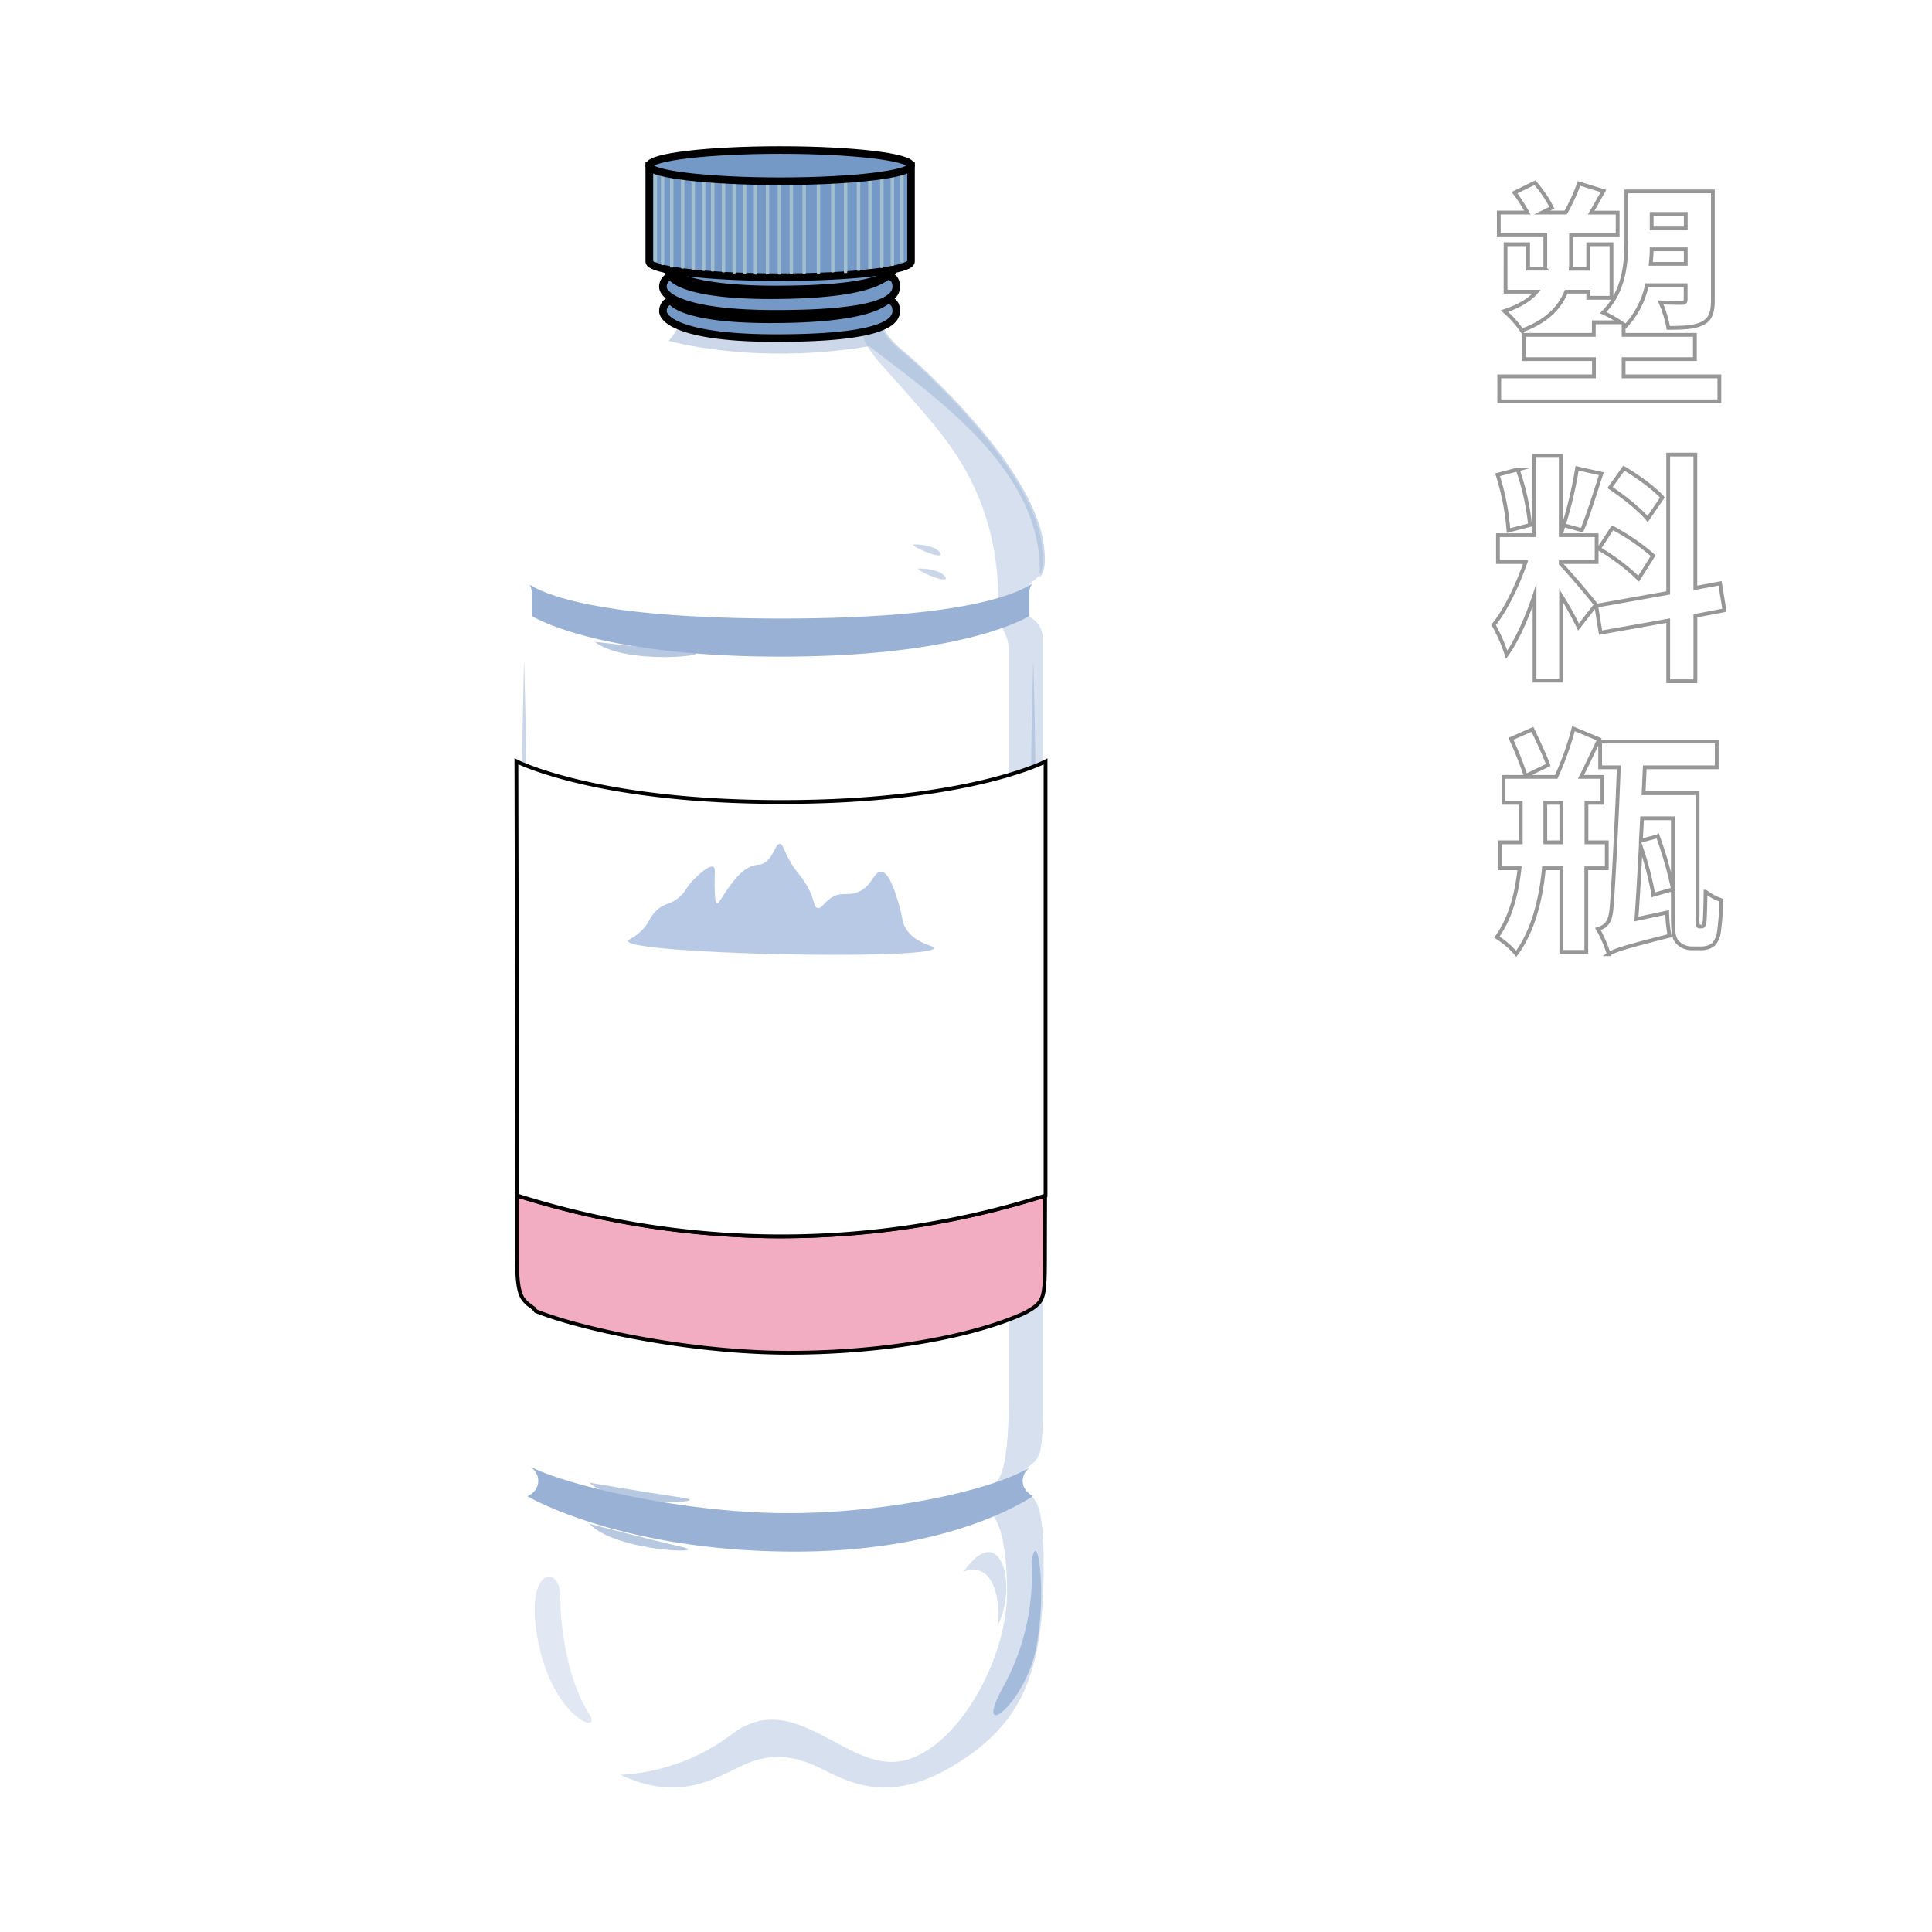 <svg xmlns="http://www.w3.org/2000/svg" xmlns:xlink="http://www.w3.org/1999/xlink" viewBox="0 0 510 510"><defs><style>.cls-1{mask:url(#mask);filter:url(#luminosity-noclip-3);}.cls-11,.cls-2,.cls-4,.cls-7,.cls-9{mix-blend-mode:multiply;}.cls-2{fill:url(#linear-gradient);}.cls-3{mask:url(#mask-2);filter:url(#luminosity-noclip-4);}.cls-4{fill:url(#linear-gradient-2);}.cls-5{isolation:isolate;}.cls-18,.cls-30,.cls-32,.cls-6{fill:#fff;}.cls-6{stroke:#979797;}.cls-26,.cls-31,.cls-32,.cls-6{stroke-miterlimit:10;}.cls-15,.cls-7{opacity:0.4;}.cls-12,.cls-13,.cls-14,.cls-15,.cls-16,.cls-17,.cls-8{fill:#99b1d5;}.cls-17,.cls-20,.cls-9{opacity:0.3;}.cls-10{mask:url(#mask-3);}.cls-11,.cls-12,.cls-16,.cls-30{opacity:0.5;}.cls-13{opacity:0.7;}.cls-14{opacity:0.8;}.cls-16,.cls-20{mix-blend-mode:screen;}.cls-19{fill:#244b54;}.cls-21{fill:url(#linear-gradient-3);}.cls-22{fill:url(#linear-gradient-4);}.cls-23{fill:url(#linear-gradient-5);}.cls-24{fill:#84b14f;}.cls-25{mask:url(#mask-4);}.cls-26{fill:#7499c6;stroke-width:2px;}.cls-26,.cls-31,.cls-32{stroke:#000;}.cls-27{fill:url(#linear-gradient-6);}.cls-28{fill:url(#linear-gradient-7);}.cls-29{fill:#a2bfcf;}.cls-31{fill:#f2adc2;}.cls-33{fill:#b8c9e5;}.cls-34{filter:url(#luminosity-noclip-2);}.cls-35{filter:url(#luminosity-noclip);}</style><filter id="luminosity-noclip" x="136.05" y="-14731" width="111.72" height="32766" filterUnits="userSpaceOnUse" color-interpolation-filters="sRGB"><feFlood flood-color="#fff" result="bg"/><feBlend in="SourceGraphic" in2="bg"/></filter><mask id="mask" x="136.05" y="-14731" width="111.72" height="32766" maskUnits="userSpaceOnUse"><g class="cls-35"/></mask><linearGradient id="linear-gradient" x1="129.68" y1="277.79" x2="268.88" y2="277.79" gradientUnits="userSpaceOnUse"><stop offset="0" stop-color="#fff"/><stop offset="0.01" stop-color="#fff"/><stop offset="0.27" stop-color="#fff"/><stop offset="0.3" stop-color="#ccc"/><stop offset="0.34" stop-color="#969696"/><stop offset="0.37" stop-color="#686868"/><stop offset="0.4" stop-color="#434343"/><stop offset="0.44" stop-color="#252525"/><stop offset="0.47" stop-color="#111"/><stop offset="0.5" stop-color="#040404"/><stop offset="0.53"/></linearGradient><filter id="luminosity-noclip-2" x="136" y="-14731" width="140" height="32766" filterUnits="userSpaceOnUse" color-interpolation-filters="sRGB"><feFlood flood-color="#fff" result="bg"/><feBlend in="SourceGraphic" in2="bg"/></filter><mask id="mask-2" x="136" y="-14731" width="140" height="32766" maskUnits="userSpaceOnUse"><g class="cls-34"/></mask><linearGradient id="linear-gradient-2" x1="136" y1="277.79" x2="276" y2="277.79" gradientUnits="userSpaceOnUse"><stop offset="0" stop-color="#fff"/><stop offset="0" stop-color="#fff"/><stop offset="0.08" stop-color="#fff"/><stop offset="0.11" stop-color="#f5f5f5"/><stop offset="0.21" stop-color="#d8d8d8"/><stop offset="0.31" stop-color="#c4c4c4"/><stop offset="0.41" stop-color="#b7b7b7"/><stop offset="0.5" stop-color="#b3b3b3"/><stop offset="0.58" stop-color="#bababa"/><stop offset="0.69" stop-color="#cfcfcf"/><stop offset="0.82" stop-color="#f1f1f1"/><stop offset="0.87" stop-color="#fff"/><stop offset="0.98" stop-color="#fff"/><stop offset="1" stop-color="#fff"/></linearGradient><filter id="luminosity-noclip-3" x="136.05" y="83.72" width="111.72" height="388.14" filterUnits="userSpaceOnUse" color-interpolation-filters="sRGB"><feFlood flood-color="#fff" result="bg"/><feBlend in="SourceGraphic" in2="bg"/></filter><mask id="mask-3" x="136.05" y="83.72" width="111.72" height="388.14" maskUnits="userSpaceOnUse"><g class="cls-1"><path class="cls-2" d="M173.92,464.92c-14.55-2.43-19.07-26.38-19.07-44.58s4.24-18.79,4.24-18.79v-7.88s-4.7.6-4.7-24.26V171.9c0-5.46,2.73-5,2.73-12.74,0-28.65,13.64-43.2,22.28-53.2s10.11-14.1,10.11-18.69v-2.2c-2.53-.74-10.06-1.35-10.06-1.35s.64,3.62-5.32,8.52S141.5,121.42,137,141.43c-2.73,14.55,3.41,9.55,3.41,15.23v5.92a6.39,6.39,0,0,0-4.09,6.13V371.84c0,11.93.77,13.13,3.79,15.34s2.57,6-.38,7.55-3.64,8.41-3.64,18.87c0,27.19,5.23,41.06,23.26,52.15s28.57,4.44,36.61.56c4.93-2.16,11.25-4.37,20.26,0,7.26,3.51,16.57,9.27,31.59,2.18a53.19,53.19,0,0,1-29.26-10.55C202.14,445.2,188.47,467.34,173.92,464.92Z"/></g></mask><linearGradient id="linear-gradient-3" x1="175.4" y1="84.26" x2="237" y2="84.26" gradientUnits="userSpaceOnUse"><stop offset="0" stop-color="#1da2e7"/><stop offset="0.1" stop-color="#1fa3e7"/><stop offset="0.15" stop-color="#27a6e9"/><stop offset="0.19" stop-color="#34acec"/><stop offset="0.22" stop-color="#47b4f0"/><stop offset="0.25" stop-color="#5fbef6"/><stop offset="0.27" stop-color="#73c6fa"/><stop offset="0.34" stop-color="#71c5fa"/><stop offset="0.37" stop-color="#69c2f9"/><stop offset="0.4" stop-color="#5cbef8"/><stop offset="0.42" stop-color="#49b7f6"/><stop offset="0.44" stop-color="#30aef3"/><stop offset="0.46" stop-color="#13a4f0"/><stop offset="0.46" stop-color="#009dee"/><stop offset="0.51" stop-color="#029eee"/><stop offset="0.53" stop-color="#0aa1ef"/><stop offset="0.55" stop-color="#17a6f0"/><stop offset="0.57" stop-color="#2aadf1"/><stop offset="0.58" stop-color="#43b7f3"/><stop offset="0.6" stop-color="#61c2f5"/><stop offset="0.61" stop-color="#84d0f8"/><stop offset="0.62" stop-color="#a3dcfa"/><stop offset="0.67" stop-color="#6cc5f5"/><stop offset="0.73" stop-color="#32adf0"/><stop offset="0.78" stop-color="#0f9fed"/><stop offset="0.8" stop-color="#0199ec"/><stop offset="0.88" stop-color="#0568ce"/><stop offset="0.95" stop-color="#0845b7"/><stop offset="0.99" stop-color="#0937af"/></linearGradient><linearGradient id="linear-gradient-4" x1="175.4" y1="77.86" x2="237" y2="77.86" xlink:href="#linear-gradient-3"/><linearGradient id="linear-gradient-5" x1="175.4" y1="71.43" x2="237" y2="71.43" xlink:href="#linear-gradient-3"/><filter id="luminosity-noclip-4" x="134" y="81.61" width="144" height="392.25" filterUnits="userSpaceOnUse" color-interpolation-filters="sRGB"><feFlood flood-color="#fff" result="bg"/><feBlend in="SourceGraphic" in2="bg"/></filter><mask id="mask-4" x="134" y="81.61" width="144" height="392.25" maskUnits="userSpaceOnUse"><g class="cls-3"><path class="cls-4" d="M232.6,83.72s-.64,3.62,5.32,8.52,32.62,29.18,37.17,49.19c2.73,14.55-3.41,9.55-3.41,15.23v5.92a6.39,6.39,0,0,1,4.09,6.13V371.84c0,11.93-.78,13.13-3.78,15.34s-2.58,6,.37,7.55S276,403.14,276,413.6c0,27.19-5.24,41.06-23.26,52.15s-28.57,4.44-36.61.56c-9-4.37-15.33-2.16-20.26,0-8,3.88-18.58,10.54-36.61-.56S136,440.79,136,413.6c0-10.46.68-17.28,3.64-18.87s3.38-5.35.38-7.55-3.79-3.41-3.79-15.34V168.71a6.39,6.39,0,0,1,4.09-6.13v-5.92c0-5.68-6.14-.68-3.41-15.23,4.55-20,31.21-44.29,37.17-49.19s5.32-8.52,5.32-8.52,7.87,3.93,25.15,3.93C227.75,87.65,232.6,83.72,232.6,83.72Z"/></g></mask><linearGradient id="linear-gradient-6" x1="174.17" y1="59.91" x2="237.59" y2="59.91" xlink:href="#linear-gradient-3"/><linearGradient id="linear-gradient-7" x1="174.17" y1="65.63" x2="237.59" y2="65.63" xlink:href="#linear-gradient-3"/></defs><title>003 - Plastic bottled water</title><g class="cls-5"><g id="Layer_3" data-name="Layer 3"><path class="cls-6" d="M407.92,62.1H395.64v-6h7.55a46.46,46.46,0,0,0-3.39-5.25l5.37-2.62a31.3,31.3,0,0,1,4.48,6.59l-2.56,1.28h6.21a48.77,48.77,0,0,0,3.52-7.68l6.46,2c-1.15,2-2.24,4-3.26,5.7h7v6H414.71v7.3a11.2,11.2,0,0,1-.07,1.53h4.61V64.47h6.14V78.61h-6.14V77h-5.82c-1.6,4-4.93,7.8-11.71,10.24a27,27,0,0,0-4.61-5.12c4.29-1.41,6.91-3.2,8.51-5.12h-8.19V64.47h5.95v6.46h4.48a16.57,16.57,0,0,0,.06-1.73Zm45.95,37.25v6.59H395.76V99.35h25V94.8H402.23V88.4h18.49V85.08h7a30.35,30.35,0,0,0-4.55-2.56c5.64-5.51,6.15-13.19,6.15-19.27V50.52h22.84v28.6c0,3.27-.57,5.12-2.68,6.21s-5.06,1.22-9.09,1.22a29.19,29.19,0,0,0-2.05-6.72c2.31.13,4.86.13,5.63.13s1-.26,1-1V75.28H434.74a22.93,22.93,0,0,1-5.63,10.82,3.44,3.44,0,0,0-.52-.45V88.4h18.82v6.4H428.59v4.55ZM445,69.65V65.81h-9c0,1.28-.12,2.5-.25,3.84Zm-9-13.18v3.84h9V56.47Z"/><path class="cls-6" d="M416.69,165.52a85.18,85.18,0,0,0-4.61-8.32v22.47h-7V157.08c-2,5.95-4.6,11.9-7.36,15.74a45.07,45.07,0,0,0-3.45-7.87c3.2-3.91,6.46-10.75,8.45-16.58h-7.3v-7.1H405V120.34h7v20.93h9.47v7.1h-9.47v.45c1.86,1.86,7.94,9,9.28,10.81ZM398.2,140.05a63.7,63.7,0,0,0-2.88-14.72l5.31-1.4a64.2,64.2,0,0,1,3.26,14.65Zm24.51-15c-1.67,5.12-3.52,11.2-5.12,14.91l-4.8-1.34a110.52,110.52,0,0,0,3.52-15Zm24.83,37.5v17.28h-7.17v-16L422.51,167l-1.15-7.1,19-3.39V120h7.17v35.2l6.52-1.22,1.16,7.11Zm-21.89-23.23a56.41,56.41,0,0,1,10.75,7.36l-3.84,6.08a53.89,53.89,0,0,0-10.49-7.93Zm9.28-2.3c-2-2.49-6.4-5.95-9.92-8.32l3.65-5.12c3.58,2.11,8.13,5.38,10.17,7.75Z"/><path class="cls-6" d="M418.74,229.2v22.08h-6.59V229.2h-4.61c-.7,7.68-2.69,16.39-7.3,22.59a22.06,22.06,0,0,0-5.12-4.41c3.84-5.31,5.32-12,6-18.18h-5.25v-6.84h5.57V211.92h-4.55v-6.84H410.8a77.46,77.46,0,0,0,4.55-12.74l6.78,2.82c-1.6,3.33-3.26,6.91-4.8,9.92H423v6.84h-4.22v10.44h5.37v6.84Zm-16-24.38a90.08,90.08,0,0,0-3.9-9.79l5.69-2.5c1.41,3,3.33,7,4.16,9.41Zm9.41,17.54V211.92h-4.23v10.44Zm37,22.2a.55.55,0,0,0,.57-.32,5.94,5.94,0,0,0,.32-2c.07-1.09.13-3.65.19-6.85a13.8,13.8,0,0,0,4.16,2.24,73.34,73.34,0,0,1-.64,8.45,6.11,6.11,0,0,1-1.47,3.26,5.11,5.11,0,0,1-3.13,1h-2.56a5.15,5.15,0,0,1-3.72-1.54c-1-1.09-1.28-2.43-1.28-7.1V216h-8.12l-.32,5.95,4.48-1.21a103.79,103.79,0,0,1,4,14l-5.18,1.47a83.23,83.23,0,0,0-3.33-12.74c-.38,7-.76,13.95-1.15,19.14l8.13-1.73a35.42,35.42,0,0,0,.64,6.14c-12.42,3.14-14.66,3.91-16.06,4.87a33.86,33.86,0,0,0-2.88-6.66c1.92-.57,3.13-1.53,3.52-4.73.44-3.52,1.6-26.37,2-37.95h-4.92v-6.79h30.78v6.79h-19l-.32,6.84h14.27v32.32a11.73,11.73,0,0,0,.07,2.56c.12.26.25.32.44.32Z"/><g class="cls-7"><path class="cls-8" d="M237.64,464.92c14.55-2.43,28.19-26.38,28.19-44.58s-4.24-20.86-4.24-20.86V391.6s4.7,2.67,4.7-22.19V171.9c0-5.46-2.73-5-2.73-12.74,0-28.65-13.65-43.2-22.29-53.2S227.7,91.86,227.7,87.27v-2.2c2.53-.74,4.4-1.35,4.4-1.35s-.64,3.62,5.33,8.52,32.62,29.18,37.17,49.19c2.72,14.55-3.42,9.55-3.42,15.23v5.92a6.4,6.4,0,0,1,4.1,6.13V371.84c0,11.93-.78,13.13-3.79,15.34s-2.58,6,.38,7.55,3.63,8.41,3.63,18.87c0,27.19-5.23,41.06-23.26,52.15s-28.56,4.44-36.61.56c-4.93-2.16-11.25-4.37-20.25,0-7.27,3.51-16.57,9.27-31.59,2.18A53.15,53.15,0,0,0,193,457.94C209.41,445.2,223.09,467.34,237.64,464.92Z"/></g><path class="cls-8" d="M271.73,162.58v-5.92a3.64,3.64,0,0,1,.83-2.63c-5.35,3.5-21,9.24-66.21,9.24s-61-5.54-66.57-8.93a3.89,3.89,0,0,1,.59,2.32v5.92s16.49,10.75,65.76,10.75S271.73,162.58,271.73,162.58Z"/><g class="cls-9"><g class="cls-10"><path class="cls-8" d="M173.92,464.92c-14.55-2.43-19.07-26.38-19.07-44.58s4.24-18.79,4.24-18.79v-7.88s-4.7.6-4.7-24.26V171.9c0-5.46,2.73-5,2.73-12.74,0-28.65,13.64-43.2,22.28-53.2s10.11-14.1,10.11-18.69v-2.2c-2.53-.74-10.06-1.35-10.06-1.35s.64,3.62-5.32,8.52S141.5,121.42,137,141.43c-2.73,14.55,3.41,9.55,3.41,15.23v5.92a6.39,6.39,0,0,0-4.09,6.13V371.84c0,11.93.77,13.13,3.79,15.34s2.57,6-.38,7.55-3.64,8.41-3.64,18.87c0,27.19,5.23,41.06,23.26,52.15s28.57,4.44,36.61.56c4.93-2.16,11.25-4.37,20.26,0,7.26,3.51,16.57,9.27,31.59,2.18a53.19,53.19,0,0,1-29.26-10.55C202.14,445.2,188.47,467.34,173.92,464.92Z"/></g></g><g class="cls-11"><path class="cls-8" d="M229.43,91.41c17.74,13.6,46.44,33.28,45,61,1.2-1.28,2.07-3.66.7-11-4.55-20-31.21-44.29-37.17-49.19s-5.33-8.52-5.33-8.52-4.84,3.93-28,3.93c-17.28,0-25.15-3.93-25.15-3.93s.44,2.57-3,6.29C184.39,92,204.15,95.58,229.43,91.41Z"/></g><path class="cls-8" d="M272.71,394.93a2,2,0,0,0-.3-.2c-3-1.59-3.38-5.35-.38-7.55-8.77,5.78-36.69,12.25-64,12.25s-58.36-7.28-68-12.25c3,2.2,2.57,6-.38,7.55a2.55,2.55,0,0,0-.4.27c2.37,1.34,26.84,14.58,70.58,14.58C245.59,409.58,265.54,399.48,272.71,394.93Z"/><path class="cls-12" d="M241.38,143.7s5.46,0,6.83,2.28S239.11,143.7,241.38,143.7Z"/><path class="cls-12" d="M242.75,150.07s5.46,0,6.82,2.27S240.47,150.07,242.75,150.07Z"/><path class="cls-13" d="M157,169.43s16.27,1.9,25,2.65S165.3,175.87,157,169.43Z"/><path class="cls-13" d="M155.56,402.25s15.86,4.13,24.38,6.08S162.92,409.78,155.56,402.25Z"/><path class="cls-13" d="M155.53,391.38s16.15,2.76,24.8,4S163.5,398.25,155.53,391.38Z"/><path class="cls-14" d="M272.31,412.46a61.26,61.26,0,0,1-7.8,33.4c-7.74,14.55,6.43,3.89,9.16-11.57S273.67,402.46,272.31,412.46Z"/><path class="cls-15" d="M254.38,414.86s9.64-4.59,9.19,13.79C268.62,418.08,264,401.08,254.38,414.86Z"/><path class="cls-16" d="M138.36,174.3s.06,2.43.17,6.68.25,10.33.34,17.61.24,15.8.27,24.91.08,18.83.12,28.54-.08,19.44-.12,28.55-.2,17.62-.27,24.9-.26,13.37-.34,17.62-.17,6.68-.17,6.68-.07-2.43-.18-6.68-.26-10.33-.34-17.62-.24-15.79-.27-24.9-.08-18.83-.12-28.55.08-19.43.12-28.54.2-17.62.28-24.91.26-13.36.33-17.61S138.36,174.3,138.36,174.3Z"/><path class="cls-16" d="M272.76,174.3s.07,2.43.18,6.68.25,10.33.33,17.61.25,15.8.28,24.91.08,18.83.12,28.54-.08,19.44-.12,28.55-.2,17.62-.28,24.9-.26,13.37-.33,17.62-.18,6.68-.18,6.68-.06-2.43-.17-6.68-.26-10.33-.34-17.62-.25-15.79-.28-24.9-.08-18.83-.12-28.55.09-19.43.12-28.54.21-17.62.28-24.91.26-13.36.34-17.61S272.76,174.3,272.76,174.3Z"/><path class="cls-17" d="M147.88,420.92s-.34,18.9,7.76,31.73c3.37,5.4-9.45,1-13.5-18.9S147.54,412.82,147.88,420.92Z"/><path class="cls-18" d="M204.76,85.33c-24.54,0-27.41-4.77-27.74-5.73a.89.89,0,0,1-.05-.32V69a1,1,0,0,1,1-1H233.2a1,1,0,0,1,1,1V79.28a1,1,0,0,1-.17.55C233.66,80.39,229.65,85.33,204.76,85.33Z"/><path class="cls-19" d="M233.2,69V79.28s-3.37,5-28.44,5-26.79-5-26.79-5V69H233.2m0-2H178a2,2,0,0,0-2,2V79.28a2,2,0,0,0,.1.64c.66,1.93,4.77,6.41,28.69,6.41,24.88,0,29.44-5,30.1-5.94a2,2,0,0,0,.34-1.11V69a2,2,0,0,0-2-2Z"/><g class="cls-20"><path class="cls-18" d="M183.12,69V82.17a50,50,0,0,0,9.4,1.65V69Z"/><path class="cls-18" d="M215.56,69V84a70.53,70.53,0,0,0,9.09-1.2V69Z"/></g><path class="cls-21" d="M234.59,79.28s2.41-.2,2.41,2.8c0,4.1-7.64,7.17-31.8,7.17s-29.8-4.69-29.8-7.08a2.9,2.9,0,0,1,2.1-2.89s2.15,5,26.24,5S232.77,80.56,234.59,79.28Z"/><path class="cls-22" d="M234.59,72.88s2.41-.19,2.41,2.81c0,4.09-7.64,7.16-31.8,7.16s-29.8-4.69-29.8-7.07a2.9,2.9,0,0,1,2.1-2.9s2.15,5.05,26.24,5.05S232.77,74.17,234.59,72.88Z"/><path class="cls-23" d="M234.59,66.44s2.41-.19,2.41,2.81c0,4.09-7.64,7.16-31.8,7.16s-29.8-4.68-29.8-7.07a2.9,2.9,0,0,1,2.1-2.9s2.15,5,26.24,5S232.77,67.73,234.59,66.44Z"/><path class="cls-18" d="M177.25,65.88a1.24,1.24,0,0,1-.27,0A3.89,3.89,0,0,1,174.12,62c0-3.89,8.06-8.05,30.7-8.05,22.32,0,32.71,2.58,32.71,8.14a3.65,3.65,0,0,1-1.42,3.21,3.42,3.42,0,0,1-1.9.59h-.16a.92.92,0,0,1-.5-.18l-.09-.06c-1.67-1.19-6.76-4.79-30.09-4.79-22.39,0-25.24,4.44-25.26,4.48A.91.91,0,0,1,177.25,65.88Z"/><path class="cls-19" d="M204.82,54.94c24.09,0,31.71,3.06,31.71,7.14,0,2.65-1.89,2.8-2.32,2.8h-.08c-1.82-1.29-6.74-5-30.76-5s-26.16,5-26.16,5A2.89,2.89,0,0,1,175.12,62c0-2.38,5.61-7.05,29.7-7.05m0-2c-28.61,0-31.7,6.33-31.7,9.05a4.9,4.9,0,0,0,3.62,4.83,2,2,0,0,0,.47.06,2,2,0,0,0,1.75-1c.27-.32,4-4,24.41-4,23,0,27.91,3.47,29.52,4.61l.08.06a2.28,2.28,0,0,0,1,.36h.24c2.08,0,4.32-1.5,4.32-4.8,0-6.41-10.08-9.14-33.71-9.14Z"/><path class="cls-18" d="M204.82,71.6c-22.64,0-30.7-4.16-30.7-8A3.89,3.89,0,0,1,177,59.69a.85.85,0,0,1,.23,0,1,1,0,0,1,.92.61h0S181,64.7,203.37,64.7c23.33,0,28.42-3.6,30.09-4.79l.09-.06a.92.92,0,0,1,.5-.18h.16c1.24,0,3.32.8,3.32,3.8C237.53,69,227.14,71.6,204.82,71.6Z"/><path class="cls-19" d="M234.21,60.66c.43,0,2.32.15,2.32,2.8,0,4.08-7.62,7.14-31.71,7.14s-29.7-4.67-29.7-7a2.88,2.88,0,0,1,2.09-2.88s2.15,5,26.16,5,28.94-3.75,30.76-5h.08m0-2H234a2.28,2.28,0,0,0-1,.36l-.08.06c-1.61,1.14-6.51,4.61-29.52,4.61-20.39,0-24.14-3.7-24.41-4a2,2,0,0,0-1.75-1,2,2,0,0,0-.47.06,4.9,4.9,0,0,0-3.62,4.83c0,2.72,3.09,9,31.7,9,23.63,0,33.71-2.73,33.71-9.14,0-3.29-2.24-4.8-4.32-4.8Z"/><path class="cls-24" d="M177.25,60.15a1.24,1.24,0,0,1-.27,0,3.88,3.88,0,0,1-2.86-3.86c0-3.89,8.06-8,30.7-8,22.32,0,32.71,2.59,32.71,8.14a3.64,3.64,0,0,1-1.42,3.21,3.42,3.42,0,0,1-1.9.59h-.16a1.12,1.12,0,0,1-.5-.18l-.09-.07c-1.67-1.18-6.76-4.79-30.09-4.79-22.39,0-25.24,4.44-25.26,4.49A.91.91,0,0,1,177.25,60.15Z"/><path class="cls-19" d="M204.82,49.21c24.09,0,31.71,3.06,31.71,7.14,0,2.65-1.89,2.8-2.32,2.8h-.08c-1.82-1.28-6.74-5-30.76-5s-26.16,5-26.16,5a2.89,2.89,0,0,1-2.09-2.89c0-2.38,5.61-7,29.7-7m0-2c-28.61,0-31.7,6.33-31.7,9a4.88,4.88,0,0,0,3.62,4.83,2,2,0,0,0,.47.06,2,2,0,0,0,1.75-1c.27-.31,4-4,24.41-4,23,0,27.91,3.47,29.52,4.61l.08.06a2.16,2.16,0,0,0,1,.36h.24c2.08,0,4.32-1.5,4.32-4.8,0-6.41-10.08-9.14-33.71-9.14Z"/><path class="cls-24" d="M204.82,65.88c-22.64,0-30.7-4.16-30.7-8A3.88,3.88,0,0,1,177,54a.85.85,0,0,1,.23,0,1,1,0,0,1,.92.61h0S181,59,203.37,59c23.33,0,28.42-3.61,30.09-4.8l.09-.06a1.12,1.12,0,0,1,.5-.18h.16c1.24,0,3.32.8,3.32,3.8C237.53,63.29,227.14,65.88,204.82,65.88Z"/><path class="cls-19" d="M234.21,54.94c.43,0,2.32.15,2.32,2.8,0,4.08-7.62,7.14-31.71,7.14s-29.7-4.67-29.7-7a2.89,2.89,0,0,1,2.09-2.89s2.15,5,26.16,5,28.94-3.76,30.76-5h.08m0-2H234a2.41,2.41,0,0,0-1,.36l-.08.07c-1.61,1.14-6.51,4.61-29.52,4.61C183,58,179.23,54.27,179,54a2,2,0,0,0-1.75-1,2,2,0,0,0-.47.06,4.88,4.88,0,0,0-3.62,4.83c0,2.72,3.09,9,31.7,9,23.63,0,33.71-2.74,33.71-9.14,0-3.3-2.24-4.8-4.32-4.8Z"/><g class="cls-25"><path d="M232.6,83.72s-.64,3.62,5.32,8.52,32.62,29.18,37.17,49.19c2.73,14.55-3.41,9.55-3.41,15.23v5.92a6.39,6.39,0,0,1,4.09,6.13V371.84c0,11.93-.78,13.13-3.78,15.34s-2.58,6,.37,7.55S276,403.14,276,413.6c0,27.19-5.24,41.06-23.26,52.15-7.38,4.54-13.51,6.11-18.72,6.11-7.52,0-13.14-3.26-17.89-5.55a22.83,22.83,0,0,0-10.06-2.51,24.82,24.82,0,0,0-10.2,2.51c-4.75,2.29-10.37,5.55-17.89,5.55-5.21,0-11.34-1.57-18.72-6.11-18-11.09-23.26-25-23.26-52.15,0-10.46.68-17.28,3.64-18.87s3.38-5.35.38-7.55-3.79-3.41-3.79-15.34V168.71a6.39,6.39,0,0,1,4.09-6.13v-5.92c0-5.68-6.14-.68-3.41-15.23,4.55-20,31.21-44.29,37.17-49.19s5.32-8.52,5.32-8.52,7.87,3.93,25.15,3.93c23.2,0,28-3.93,28-3.93m.12-2.11a2.08,2.08,0,0,0-1.36.53c-.44.28-6,3.51-26.81,3.51-16.47,0-24.18-3.68-24.26-3.72a2.2,2.2,0,0,0-1-.24,1.84,1.84,0,0,0-1.17.4,1.87,1.87,0,0,0-.7,1.93c0,.36-.14,3-4.61,6.67C172.49,91,140.18,118,135,141c0,0,0,0,0,.07-1.8,9.61,0,11.91,2.41,13.74.78.61,1,.75,1,1.86v4.68a8.24,8.24,0,0,0-4.09,7.37V371.84c0,11.67.64,14,4.6,17a2.59,2.59,0,0,1,1.24,2.25,2.46,2.46,0,0,1-1.38,1.93c-3.92,2.11-4.69,9.16-4.69,20.63,0,14.69,1.55,24.84,5,32.91,3.66,8.49,9.76,15.15,19.17,20.95,7,4.31,13.48,6.4,19.77,6.4,7.14,0,12.68-2.74,17.14-4.95l1.59-.78a22.85,22.85,0,0,1,9.36-2.33,20.73,20.73,0,0,1,9.18,2.31c.54.25,1.08.52,1.63.8,4.46,2.2,10,4.95,17.14,4.95,6.29,0,12.76-2.09,19.76-6.4,9.42-5.8,15.52-12.46,19.18-20.95,3.49-8.07,5-18.22,5-32.91,0-11.47-.77-18.52-4.69-20.63a2.46,2.46,0,0,1-1.38-1.93,2.59,2.59,0,0,1,1.24-2.25c4-2.91,4.6-5.28,4.6-17V168.71a8.24,8.24,0,0,0-4.09-7.37v-4.68c0-1.11.19-1.25,1-1.86,2.38-1.83,4.21-4.13,2.41-13.74,0,0,0-.05,0-.07-5.22-23-37.53-50-37.85-50.3-4.47-3.67-4.62-6.31-4.61-6.67a1.93,1.93,0,0,0-.88-2.14,1.84,1.84,0,0,0-1-.27Zm-.12,4.11Z"/></g><path class="cls-18" d="M204.82,85.33c-24.55,0-27.42-4.77-27.74-5.73a.91.91,0,0,1-.06-.32V69a1,1,0,0,1,1-1h55.24a1,1,0,0,1,1,1V79.28a1,1,0,0,1-.17.55C233.71,80.39,229.71,85.33,204.82,85.33Z"/><path class="cls-19" d="M233.26,69V79.28s-3.37,5-28.44,5-26.8-5-26.8-5V69h55.24m0-2H178a2,2,0,0,0-2,2V79.28a2,2,0,0,0,.11.64c.66,1.93,4.77,6.41,28.69,6.41,24.88,0,29.44-5,30.1-5.94a2,2,0,0,0,.34-1.11V69a2,2,0,0,0-2-2Z"/><g class="cls-20"><path class="cls-18" d="M183.17,69V82.17a50.3,50.3,0,0,0,9.4,1.65V69Z"/><path class="cls-18" d="M215.61,69V84a70.72,70.72,0,0,0,9.1-1.2V69Z"/></g><path class="cls-26" d="M234.18,79.28s2.41-.2,2.41,2.8c0,4.1-7.64,7.17-31.8,7.17S175,84.56,175,82.17a2.9,2.9,0,0,1,2.1-2.89s2.15,5,26.24,5S232.36,80.56,234.18,79.28Z"/><path class="cls-26" d="M234.18,72.88s2.41-.19,2.41,2.81c0,4.09-7.64,7.16-31.8,7.16S175,78.16,175,75.78a2.9,2.9,0,0,1,2.1-2.9s2.15,5.05,26.24,5.05S232.36,74.17,234.18,72.88Z"/><path class="cls-26" d="M234.18,66.44s2.41-.19,2.41,2.81c0,4.09-7.64,7.16-31.8,7.16S175,71.73,175,69.34a2.9,2.9,0,0,1,2.1-2.9s2.15,5,26.24,5S232.36,67.73,234.18,66.44Z"/><path class="cls-27" d="M177.3,65.88a1.31,1.31,0,0,1-.27,0A3.89,3.89,0,0,1,174.17,62c0-3.89,8.07-8.05,30.71-8.05,22.31,0,32.71,2.58,32.71,8.14a3.65,3.65,0,0,1-1.43,3.21,3.38,3.38,0,0,1-1.89.59h-.16a.92.92,0,0,1-.5-.18l-.09-.06c-1.67-1.19-6.76-4.79-30.09-4.79-22.4,0-25.24,4.44-25.27,4.48A.89.89,0,0,1,177.3,65.88Z"/><path class="cls-19" d="M204.88,54.94c24.09,0,31.71,3.06,31.71,7.14,0,2.65-1.89,2.8-2.32,2.8h-.08c-1.82-1.29-6.74-5-30.76-5s-26.16,5-26.16,5a2.9,2.9,0,0,1-2.1-2.89c0-2.38,5.62-7.05,29.71-7.05m0-2c-28.62,0-31.71,6.33-31.71,9.05a4.9,4.9,0,0,0,3.63,4.83,1.84,1.84,0,0,0,.47.06,2,2,0,0,0,1.74-1c.28-.32,4-4,24.42-4,23,0,27.9,3.47,29.51,4.61l.09.06a2.19,2.19,0,0,0,1,.36h.24c2.08,0,4.32-1.5,4.32-4.8,0-6.41-10.08-9.14-33.71-9.14Z"/><path class="cls-28" d="M204.88,71.6c-22.64,0-30.71-4.16-30.71-8A3.89,3.89,0,0,1,177,59.69a1,1,0,0,1,.24,0,1,1,0,0,1,.92.61h0s2.87,4.43,25.24,4.43c23.33,0,28.42-3.6,30.09-4.79l.09-.06a.92.92,0,0,1,.5-.18h.16c1.23,0,3.32.8,3.32,3.8C237.59,69,227.19,71.6,204.88,71.6Z"/><path class="cls-19" d="M234.27,60.66c.43,0,2.32.15,2.32,2.8,0,4.08-7.62,7.14-31.71,7.14s-29.71-4.67-29.71-7a2.88,2.88,0,0,1,2.1-2.88s2.14,5,26.16,5,28.94-3.75,30.76-5h.08m0-2H234a2.19,2.19,0,0,0-1,.36l-.09.06c-1.61,1.14-6.5,4.61-29.51,4.61-20.39,0-24.14-3.7-24.42-4a2,2,0,0,0-1.74-1,1.84,1.84,0,0,0-.47.06,4.9,4.9,0,0,0-3.63,4.83c0,2.72,3.09,9,31.71,9,23.63,0,33.71-2.73,33.71-9.14,0-3.29-2.24-4.8-4.32-4.8Z"/><path class="cls-26" d="M171.39,43.72V69.05c0,2.28,15.47,4.12,34.55,4.12s34.55-1.84,34.55-4.12V43.72Z"/><path class="cls-29" d="M173,69.18c-.25,0-.45-.09-.45-.2V45.53c0-.11.2-.2.45-.2s.45.09.45.2V69C173.49,69.09,173.29,69.18,173,69.18Z"/><path class="cls-29" d="M174.93,70c-.25,0-.46-.09-.46-.2V46.15c0-.12.21-.21.46-.21s.45.09.45.21V69.76C175.38,69.87,175.18,70,174.93,70Z"/><path class="cls-29" d="M177.32,70.64c-.25,0-.46-.09-.46-.21V46.54c0-.11.21-.2.46-.2s.45.09.45.2V70.43C177.77,70.55,177.57,70.64,177.32,70.64Z"/><path class="cls-29" d="M180.21,70.92c-.25,0-.46-.09-.46-.21V47.1c0-.11.21-.2.46-.2s.45.09.45.2V70.71C180.66,70.83,180.46,70.92,180.21,70.92Z"/><path class="cls-29" d="M183,71.25c-.25,0-.46-.09-.46-.2V47.32c0-.11.21-.2.46-.2s.45.09.45.2V71.05C183.43,71.16,183.23,71.25,183,71.25Z"/><path class="cls-29" d="M185.74,71.53c-.25,0-.45-.09-.45-.2V47.77c0-.11.2-.2.45-.2s.46.09.46.2V71.33C186.2,71.44,186,71.53,185.74,71.53Z"/><path class="cls-29" d="M188.13,71.7c-.25,0-.45-.09-.45-.2V48c0-.11.2-.21.45-.21s.46.1.46.21V71.5C188.59,71.61,188.39,71.7,188.13,71.7Z"/><path class="cls-29" d="M191,71.93c-.25,0-.46-.09-.46-.21V48.22c0-.11.21-.2.46-.2s.45.09.45.2v23.5C191.48,71.84,191.28,71.93,191,71.93Z"/><path class="cls-29" d="M193.8,72.21c-.26,0-.46-.09-.46-.21V48.39c0-.11.2-.2.46-.2s.45.09.45.2V72C194.25,72.12,194.05,72.21,193.8,72.21Z"/><path class="cls-29" d="M196.56,72.32c-.25,0-.45-.09-.45-.2V48.56c0-.11.2-.2.45-.2s.46.09.46.2V72.12C197,72.23,196.81,72.32,196.56,72.32Z"/><path class="cls-29" d="M199.46,72.49c-.26,0-.46-.09-.46-.2V48.67c0-.11.2-.2.46-.2s.45.09.45.2V72.29C199.91,72.4,199.71,72.49,199.46,72.49Z"/><path class="cls-29" d="M202.6,72.43c-.25,0-.45-.09-.45-.2V48.73c0-.12.2-.21.45-.21s.46.09.46.21v23.5C203.06,72.34,202.85,72.43,202.6,72.43Z"/><path class="cls-29" d="M205.75,72.49c-.25,0-.46-.09-.46-.2V48.84c0-.11.21-.2.46-.2s.45.09.45.2V72.29C206.2,72.4,206,72.49,205.75,72.49Z"/><path class="cls-29" d="M208.89,72.37c-.25,0-.46-.08-.46-.2V48.78c0-.11.21-.2.46-.2s.45.09.45.2V72.17C209.34,72.29,209.14,72.37,208.89,72.37Z"/><path class="cls-29" d="M212.29,72.32c-.25,0-.46-.09-.46-.2V48.73c0-.12.21-.21.46-.21s.45.09.45.21V72.12C212.74,72.23,212.54,72.32,212.29,72.32Z"/><path class="cls-29" d="M216.06,72.26c-.25,0-.46-.09-.46-.2V48.73c0-.12.21-.21.46-.21s.45.09.45.21V72.06C216.51,72.17,216.31,72.26,216.06,72.26Z"/><path class="cls-29" d="M219.83,71.93c-.25,0-.45-.09-.45-.21V48.45c0-.12.2-.21.45-.21s.46.09.46.21V71.72C220.29,71.84,220.08,71.93,219.83,71.93Z"/><path class="cls-29" d="M223.23,72.1c-.25,0-.46-.1-.46-.21V48.05c0-.11.21-.2.46-.2s.45.09.45.2V71.89C223.68,72,223.48,72.1,223.23,72.1Z"/><path class="cls-29" d="M226.62,71.53c-.25,0-.45-.09-.45-.2V47.77c0-.11.2-.2.45-.2s.46.09.46.2V71.33C227.08,71.44,226.88,71.53,226.62,71.53Z"/><path class="cls-29" d="M229.64,71c-.25,0-.45-.09-.45-.2V47.61c0-.12.2-.21.45-.21s.46.09.46.21V70.83C230.1,70.94,229.9,71,229.64,71Z"/><path class="cls-29" d="M232.79,70.75c-.25,0-.46-.09-.46-.2V47.21c0-.11.21-.2.46-.2s.45.09.45.2V70.55C233.24,70.66,233,70.75,232.79,70.75Z"/><path class="cls-29" d="M235.56,70.19c-.25,0-.46-.09-.46-.2V46.43c0-.12.21-.21.46-.21s.45.09.45.21V70C236,70.1,235.81,70.19,235.56,70.19Z"/><path class="cls-29" d="M238.07,69.24c-.25,0-.45-.1-.45-.21V45.87c0-.12.2-.21.45-.21s.46.09.46.21V69C238.53,69.14,238.32,69.24,238.07,69.24Z"/><path class="cls-30" d="M173.29,45s.63.19,1.83.46c.59.14,1.34.28,2.19.44s1.85.32,2.95.48,2.28.3,3.55.45c.63.08,1.29.13,2,.2s1.35.14,2.06.19c1.41.1,2.86.23,4.36.3l2.25.12,2.28.07,2.28.09,2.27,0,2.24,0h2.18c1.43,0,2.82,0,4.13,0l3.71-.07c2.3,0,4.2-.13,5.55-.17l2.1-.06-2.08.14-2.4.15c-.93.06-2,.13-3.13.17l-3.71.14c-1.32,0-2.72.06-4.16.08l-2.2,0-2.25,0-2.29,0-2.31-.07-2.3-.09-2.28-.14c-1.51-.07-3-.21-4.4-.33s-2.77-.28-4.05-.44-2.47-.34-3.54-.53-2.06-.38-2.91-.55-1.57-.35-2.15-.51-1-.29-1.31-.38Z"/><path class="cls-26" d="M240.49,43.72c0,2.27-15.47,4.12-34.55,4.12S171.39,46,171.39,43.72s15.47-4.12,34.55-4.12S240.49,41.44,240.49,43.72Z"/><path class="cls-31" d="M275.89,315.58a232.76,232.76,0,0,1-72.75,10.78,234.2,234.2,0,0,1-66.72-10.78c0,5.56,0,10.33,0,13.94,0,11.93.77,13.13,3.78,15.34a5.35,5.35,0,0,1,1.23,1.24c12.15,4.86,41.12,11,66.82,11,26.47,0,49.65-4.67,62.32-10.54,0,0,1.59-.88,2.28-1.38,3-2.21,3-3.74,3-15.67Z"/><path class="cls-32" d="M136.55,201.08c2.44,1.17,23.6,10.63,69.79,10.63C255.58,211.71,276,201,276,201V315.58a230.66,230.66,0,0,1-139.47,0c-.05-38.33-.22-114.62-.22-114.62Z"/><path class="cls-33" d="M165.74,248.39c0-.43,1.17-.49,3.21-2.35,2.69-2.45,2.22-3.77,4.47-5.8,2.42-2.18,3.61-1.24,6.2-3.69,1.5-1.42,1.22-1.85,3-3.84.27-.29,4.35-4.67,5.73-3.84.62.38.19,1.53.31,5.57.07,2.47.13,3.86.63,4s1.2-1.65,3.29-4.46c1.69-2.28,3.63-4.82,6.66-5.57,1.09-.27,1.09,0,1.89-.31,3.12-1.21,3.35-5.35,4.7-5.34.77,0,1,1.36,2.27,3.77,1.83,3.56,2.86,3.77,5.1,7.6,1.88,3.24,1.49,5.36,2.66,5.57s1.63-1.71,4.11-3,3.76-.16,6.37-1.15c4-1.54,4.26-5.61,6.28-5.44s3.5,4.77,4.59,8.36c1.21,4,.76,4.74,1.89,6.59,2.56,4.22,7.46,4.41,7.42,5.23C246.38,253.54,165.77,251.94,165.74,248.39Z"/></g></g></svg>